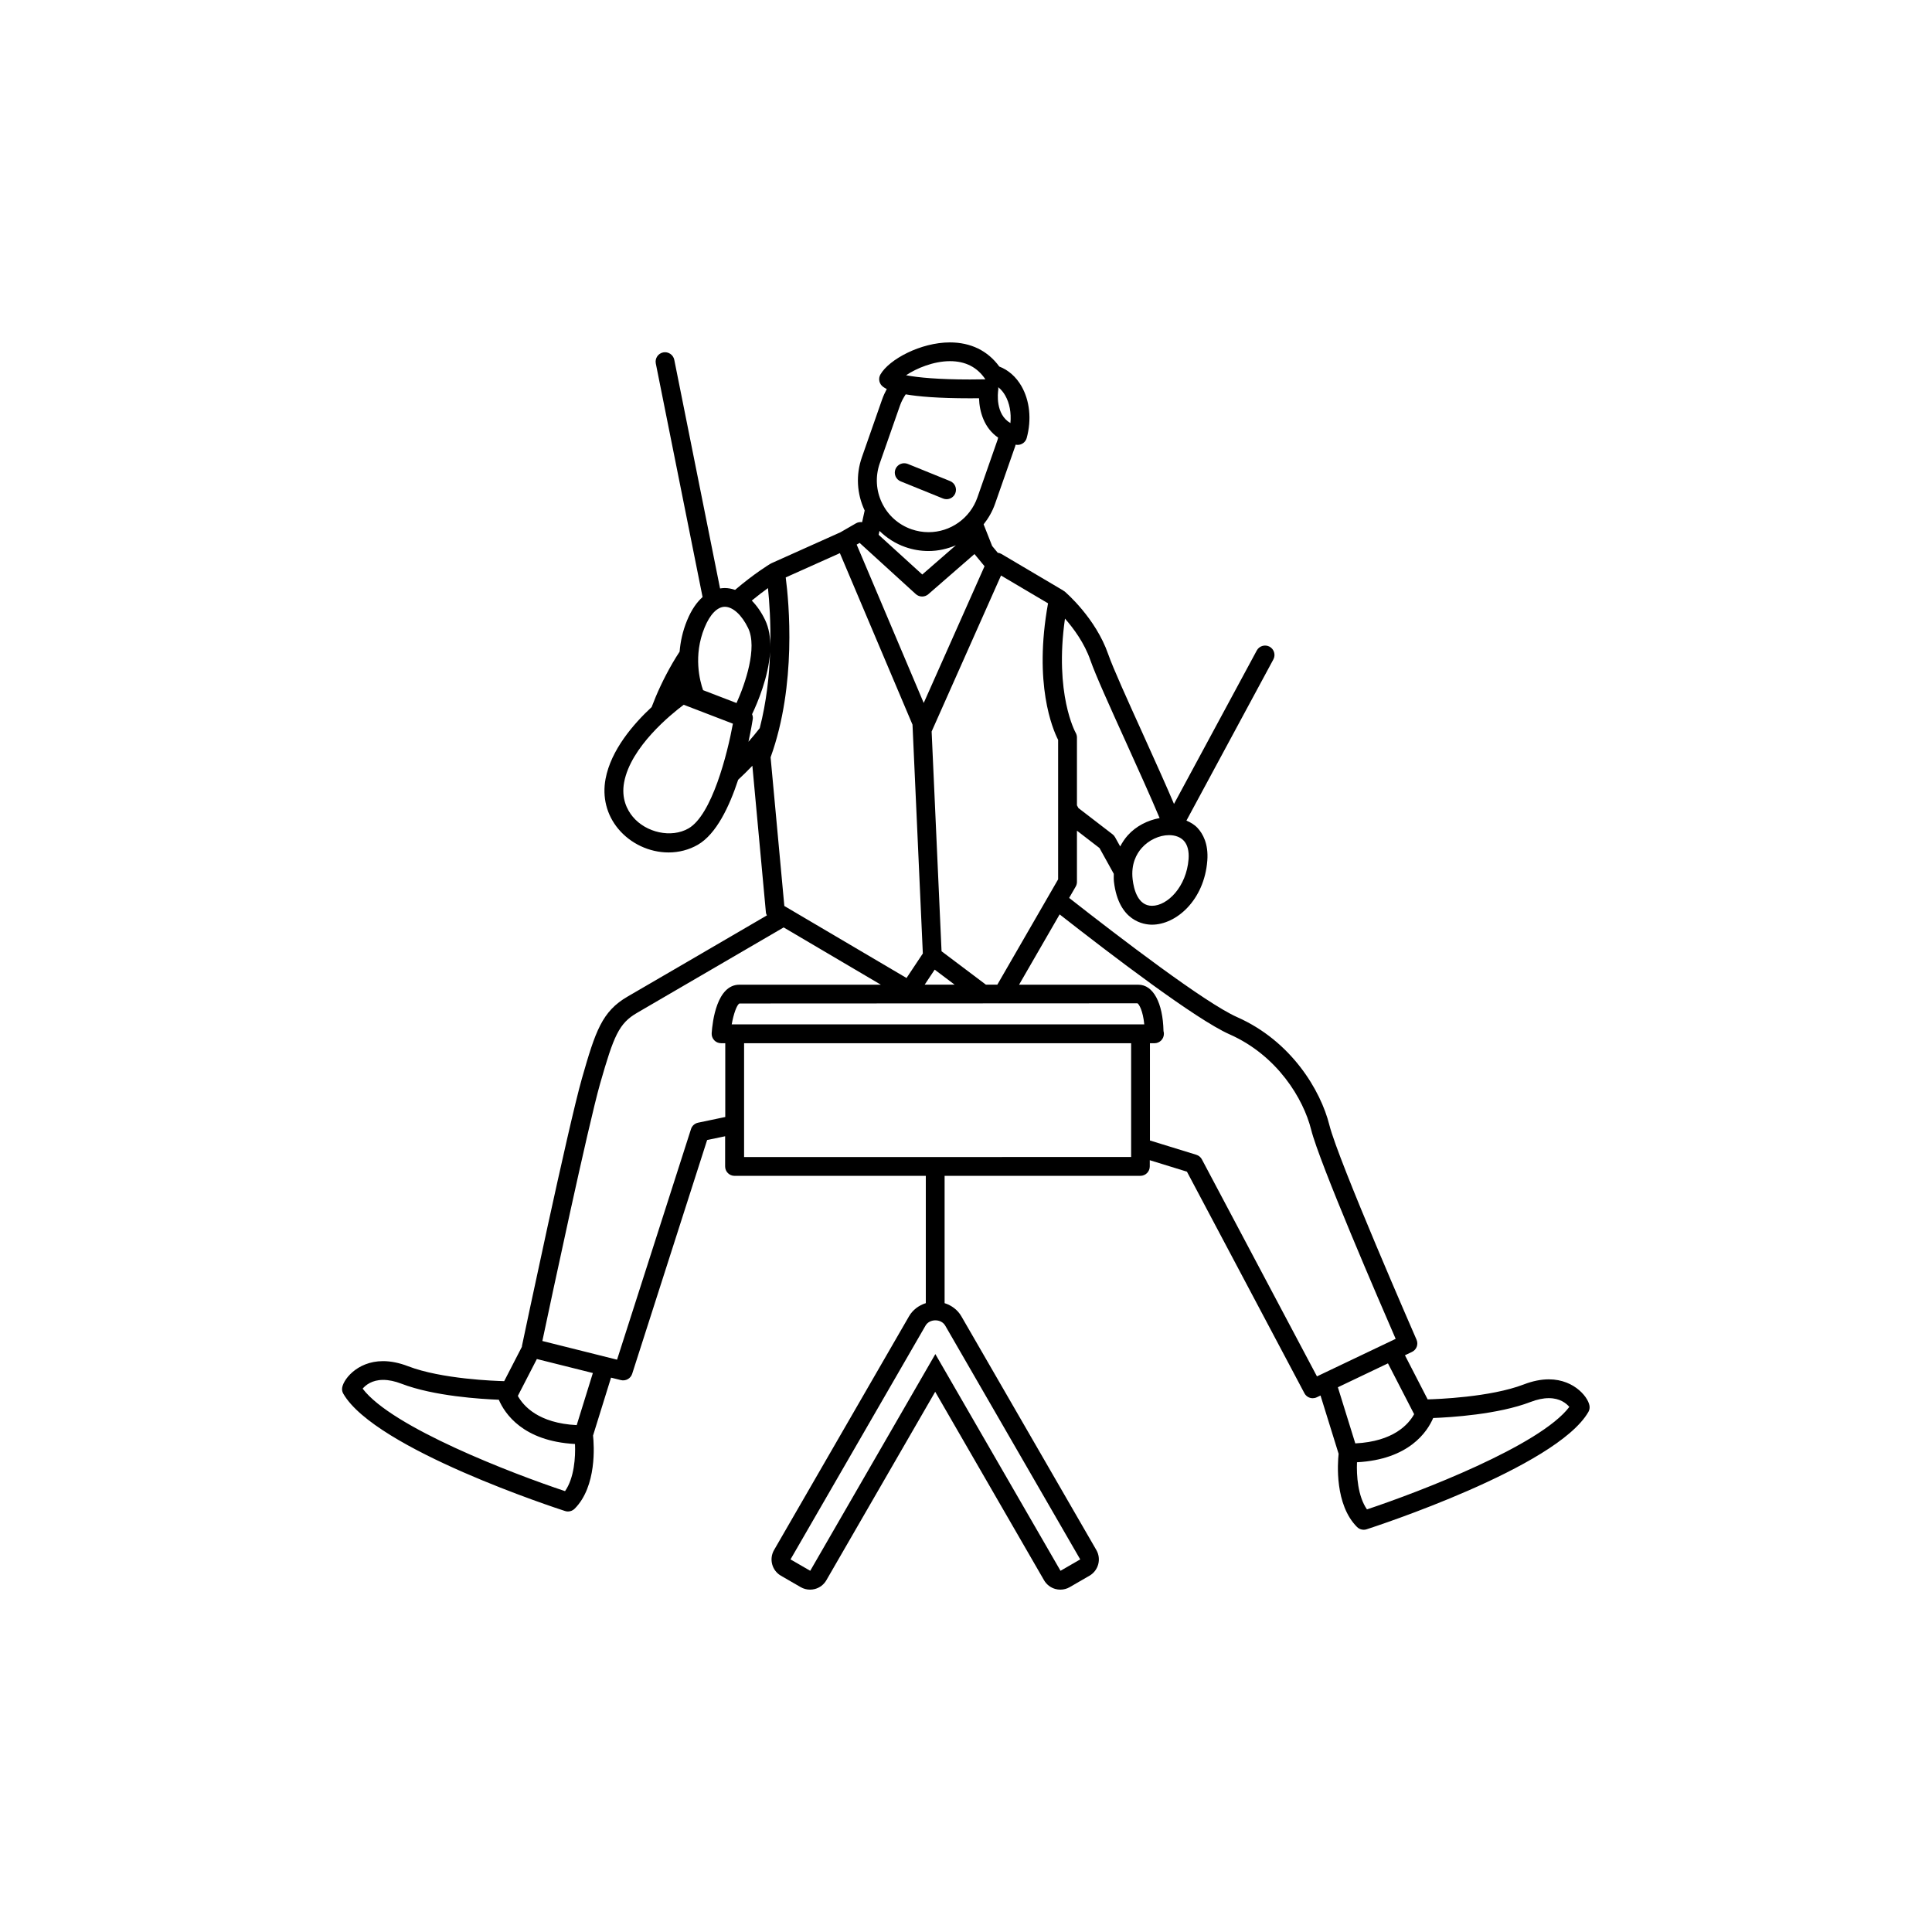 <?xml version="1.0" encoding="UTF-8"?>
<!-- Uploaded to: SVG Repo, www.svgrepo.com, Generator: SVG Repo Mixer Tools -->
<svg fill="#000000" width="800px" height="800px" version="1.1" viewBox="144 144 512 512" xmlns="http://www.w3.org/2000/svg">
 <g>
  <path d="m554.45 509.54c-2.082 0-4.305 0.453-6.629 1.348-8.867 3.41-23.121 3.906-25.477 3.961l-6.019-11.688 1.859-0.887c1.219-0.578 1.754-2.016 1.211-3.246-0.203-0.473-20.73-47.418-23.094-56.867-2.309-9.234-10.102-22.266-24.461-28.617-8.445-3.742-31.195-21.141-44.504-31.586l1.73-2.996c0.219-0.379 0.336-0.809 0.336-1.246v-13.578l5.981 4.606 3.781 6.824c0 0.699-0.039 1.387 0.043 2.102 1.242 10.555 8.02 11.379 10.078 11.379 6.426 0 13.863-6.496 14.664-16.977 0.344-4.469-1.211-7.172-2.578-8.645-0.812-0.879-1.844-1.488-2.953-1.961l23.035-42.711c0.652-1.211 0.199-2.723-1.012-3.383-1.195-0.633-2.723-0.211-3.383 1.012l-21.938 40.668c-1.902-4.481-4.574-10.441-8.195-18.445-4.09-9.027-7.961-17.559-9.25-21.266-3.332-9.574-11.219-16.32-11.547-16.605-0.074-0.066-0.164-0.078-0.246-0.133-0.039-0.031-0.055-0.086-0.102-0.109l-16.383-9.684c-0.305-0.18-0.637-0.289-0.984-0.324l-1.48-1.789-2.266-5.742c1.281-1.609 2.328-3.426 3.031-5.441l5.352-15.293c0.043-0.129 0.055-0.258 0.094-0.391 0.039 0.004 0.07 0.023 0.109 0.031 0.145 0.031 0.289 0.039 0.43 0.039 1.113 0 2.109-0.738 2.406-1.84 1.328-4.879 0.812-9.883-1.402-13.742-1.426-2.469-3.481-4.281-5.867-5.18-3.055-4.195-7.562-6.398-13.09-6.398-7.731 0-16.102 4.484-18.41 8.496-0.648 1.121-0.328 2.543 0.727 3.289 0.203 0.145 0.492 0.344 0.953 0.578-0.48 0.879-0.898 1.801-1.238 2.769l-5.352 15.293c-1.633 4.66-1.363 9.668 0.734 14.125l-0.68 3.094c-0.539-0.074-1.098 0-1.598 0.285l-4.148 2.394-18.277 8.195c-0.051 0.02-0.086 0.066-0.133 0.09-0.039 0.02-0.09 0.02-0.129 0.043-0.328 0.199-4.305 2.613-9.379 6.934-0.898-0.309-1.816-0.488-2.742-0.488-0.363 0-0.789 0.039-1.238 0.109l-12.133-60.598c-0.273-1.352-1.617-2.227-2.938-1.957-1.352 0.27-2.227 1.582-1.957 2.938l12.395 61.898c-1.453 1.297-2.902 3.238-4.121 6.219-1.188 2.887-1.754 5.676-1.965 8.246-0.652 0.992-1.285 2.016-1.895 3.066-2.383 4.125-4.172 8.047-5.516 11.621-4.848 4.504-10.773 11.363-12.211 19.02-0.914 4.844 0.285 9.543 3.352 13.242 3.262 3.926 8.25 6.269 13.352 6.269 2.754 0 5.434-0.703 7.746-2.039 4.898-2.828 8.363-10.145 10.691-17.23 1.191-1.102 2.449-2.328 3.762-3.703l3.59 38.895c0.023 0.273 0.148 0.52 0.258 0.762-10.84 6.324-32.598 19.02-36.879 21.488-6.824 3.941-8.551 9.18-12.133 21.699-3.641 12.754-15.402 68.559-15.902 70.934-0.016 0.059 0.004 0.121 0 0.18l-4.703 9.125c-2.348-0.055-16.598-0.543-25.477-3.957-2.324-0.895-4.555-1.348-6.629-1.348-7.059 0-10.863 5.246-10.863 7.391 0 0.438 0.113 0.867 0.336 1.246 8.496 14.715 56.723 30.43 58.77 31.086 0.25 0.086 0.508 0.121 0.762 0.121 0.652 0 1.293-0.254 1.766-0.727 5.93-5.93 5.152-16.898 4.883-19.398l4.766-15.344 2.617 0.652c1.273 0.309 2.578-0.41 2.984-1.66l19.867-61.965 4.769-0.996v8c0 1.375 1.117 2.492 2.492 2.492h50.691v33.734c-1.859 0.59-3.477 1.789-4.445 3.477l-35.77 61.949c-1.375 2.383-0.559 5.438 1.824 6.812l5.223 3.019c0.762 0.445 1.625 0.668 2.492 0.668 0.434 0 0.867-0.055 1.293-0.168 1.277-0.344 2.371-1.176 3.027-2.324l28.844-49.945 28.844 49.945c0.664 1.148 1.75 1.98 3.027 2.324 0.426 0.113 0.859 0.168 1.293 0.168 0.867 0 1.73-0.223 2.492-0.668l5.223-3.019c2.383-1.375 3.203-4.43 1.824-6.812l-35.777-61.953c-0.969-1.68-2.574-2.879-4.434-3.469v-33.742h51.879c1.375 0 2.492-1.117 2.492-2.492v-1.652l9.848 3.039 31.133 58.711c0.445 0.844 1.309 1.328 2.199 1.328 0.359 0 0.727-0.078 1.074-0.246l0.996-0.473 4.797 15.453c-0.27 2.5-1.047 13.469 4.883 19.398 0.48 0.48 1.113 0.727 1.766 0.727 0.258 0 0.52-0.039 0.762-0.121 2.051-0.664 50.277-16.371 58.77-31.086 0.219-0.379 0.336-0.809 0.336-1.246 0.051-2.156-3.758-7.41-10.812-7.41zm-48.188 34.465c-2.434-3.481-2.793-9.027-2.644-12.492 13.824-0.738 18.652-8.125 20.188-11.723 4.617-0.176 17.203-0.941 25.809-4.254 1.746-0.672 3.371-1.012 4.84-1.012 2.969 0 4.644 1.391 5.434 2.32-7.723 10.234-39.652 22.508-53.625 27.16zm-43.75-92.762c-0.309-0.582-0.84-1.02-1.465-1.211l-12.301-3.793v-25.773h1.105c0.035 0.004 0.074 0.004 0.102 0 1.375 0 2.492-1.117 2.492-2.492 0-0.254-0.035-0.5-0.105-0.727-0.156-7.492-2.734-12.289-6.652-12.289h-31.625l10.754-18.633c13.543 10.613 36.125 27.844 45.008 31.773 12.715 5.625 19.605 17.129 21.641 25.266 2.184 8.746 18.223 45.836 22.402 55.445l-20.859 9.945zm-121.32-30.777h102.57v30.152l-102.57 0.004zm-14.066 22.742-19.598 61.121-19.797-4.953c2.324-10.984 12.145-57.113 15.312-68.234 3.637-12.695 4.973-15.949 9.832-18.754 4.551-2.629 28.875-16.82 38.805-22.613l25.754 15.176h-37.473c-6.019 0-7.152 9.836-7.359 12.844-0.043 0.695 0.195 1.367 0.668 1.875 0.473 0.504 1.133 0.789 1.82 0.789h1.113v19.555l-7.215 1.512c-0.875 0.188-1.59 0.824-1.863 1.684zm-87.02 68.797c0.789-0.93 2.469-2.32 5.438-2.32 1.461 0 3.094 0.34 4.84 1.012 8.605 3.309 21.191 4.07 25.809 4.25 1.535 3.598 6.356 10.984 20.188 11.727 0.156 3.457-0.195 9-2.641 12.492-13.977-4.652-45.914-16.922-53.633-27.16zm56.727 9.668c-10.105-0.508-14.117-5.055-15.598-7.742l5.039-9.777 14.84 3.711zm55.391-224.65 14.352-6.434 19.246 45.453 2.738 60.641-4.32 6.496-32.383-19.086-3.641-39.398c6.953-19.246 4.859-41.121 4.008-47.672zm-25.766 66.516c-4.543 2.617-11.258 1.129-14.766-3.098-1.492-1.797-3.094-4.84-2.289-9.145 1.762-9.371 12.395-17.988 15.789-20.527l13.035 5.012c-1.469 8.02-5.562 24.18-11.77 27.758zm9.621-58.734c2.141 0 4.508 2.168 6.191 5.656 2.508 5.211-0.789 14.766-3.082 19.848l-8.867-3.41c-0.832-2.363-2.664-9.129 0.391-16.57 1.43-3.512 3.387-5.523 5.367-5.523zm35.73-16.93 14.887 13.566c0.938 0.844 2.363 0.863 3.316 0.035l12.234-10.648 2.668 3.227-16.117 36.234-17.77-41.965zm12.207-39.371c3.363 0.582 8.629 1.047 17.043 1.047 0.887 0 1.691-0.012 2.391-0.016 0.109 3.531 1.332 7.891 5.062 10.434-0.059 0.195-0.074 0.391-0.145 0.582l-5.352 15.293c-1.926 5.496-7.125 9.188-12.938 9.188-1.543 0-3.062-0.266-4.531-0.773-3.457-1.211-6.234-3.691-7.82-6.992-1.586-3.297-1.789-7.019-0.582-10.48l5.352-15.293c0.371-1.074 0.91-2.062 1.52-2.988zm0.102-5.059c2.769-1.855 7.297-3.734 11.637-3.734 4.106 0 7.258 1.617 9.379 4.812-0.859 0.02-2.301 0.043-4.07 0.043-8.281 0-13.758-0.504-16.945-1.121zm24.426 3.922c0.039-0.254 0.035-0.516-0.004-0.758 0.844 0.652 1.441 1.48 1.844 2.184 1.164 2.016 1.641 4.633 1.391 7.324-4.035-2.32-3.34-8.012-3.231-8.75zm40.742 136.68c-3.742-0.004-4.812-4.371-5.121-6.973-0.484-4.121 1.043-6.82 2.41-8.355 1.859-2.094 4.641-3.398 7.242-3.398 1.633 0 3.012 0.523 3.902 1.48 0.988 1.066 1.426 2.754 1.266 4.879-0.559 7.285-5.562 12.367-9.699 12.367zm-6.438-18.648c-0.793 0.895-1.438 1.879-1.984 2.918l-1.363-2.453c-0.164-0.301-0.391-0.559-0.664-0.77l-9.039-6.953-0.395-0.727v-17.969c0-0.445-0.125-0.898-0.348-1.281-0.066-0.105-5.676-10.254-2.824-30.23 2.281 2.598 5.148 6.465 6.734 11.035 1.363 3.922 5.277 12.555 9.418 21.688 2.957 6.531 6.594 14.566 8.93 20.141-3.137 0.574-6.246 2.106-8.465 4.602zm-21.105-61.512c-3.875 21.355 1.211 33.328 2.672 36.191v36.957l-16.113 27.914h-3.023l-11.758-8.855-2.629-58.238 18.387-41.336zm-81.781 106.05 105.48-0.051c0.426 0.246 1.457 1.977 1.801 5.582h-109.33c0.484-2.758 1.359-5.219 2.047-5.531zm57.031-4.988h-7.945l2.652-3.984zm-13.094-115.98c1.996 0.703 4.074 1.059 6.176 1.059 2.551 0 4.988-0.57 7.246-1.527l-8.91 7.75-11.559-10.523 0.223-1.027c1.934 1.871 4.215 3.359 6.824 4.269zm-35.762 26.543c0.035-2.559-0.336-5.047-1.375-7.219-0.988-2.055-2.195-3.777-3.535-5.133 1.641-1.352 3.086-2.438 4.293-3.309 0.363 3.512 0.77 9.086 0.617 15.66zm-4.644 19.055c0.07-0.453-0.02-0.895-0.184-1.297 1.41-2.953 4.352-9.832 4.777-16.484-0.215 6.269-0.973 13.293-2.75 20.184-0.988 1.285-1.992 2.461-2.988 3.606 0.66-3.016 1.031-5.277 1.145-6.008zm168.33 170.74 6.938 13.465c-1.488 2.699-5.496 7.238-15.594 7.742l-4.617-14.875zm-117.33-10.004 35.777 61.953-5.223 3.019-33.168-57.43-33.16 57.43-5.223-3.019 35.777-61.953c0.539-0.934 1.578-1.402 2.613-1.402 1.035 0 2.066 0.465 2.606 1.402z"/>
  <path d="m382.68 271.56 11.227 4.551c0.309 0.121 0.625 0.18 0.938 0.18 0.984 0 1.922-0.59 2.316-1.555 0.52-1.277-0.105-2.731-1.375-3.246l-11.227-4.551c-1.281-0.504-2.734 0.105-3.246 1.375-0.516 1.27 0.09 2.727 1.367 3.246z"/>
 </g>
</svg>
